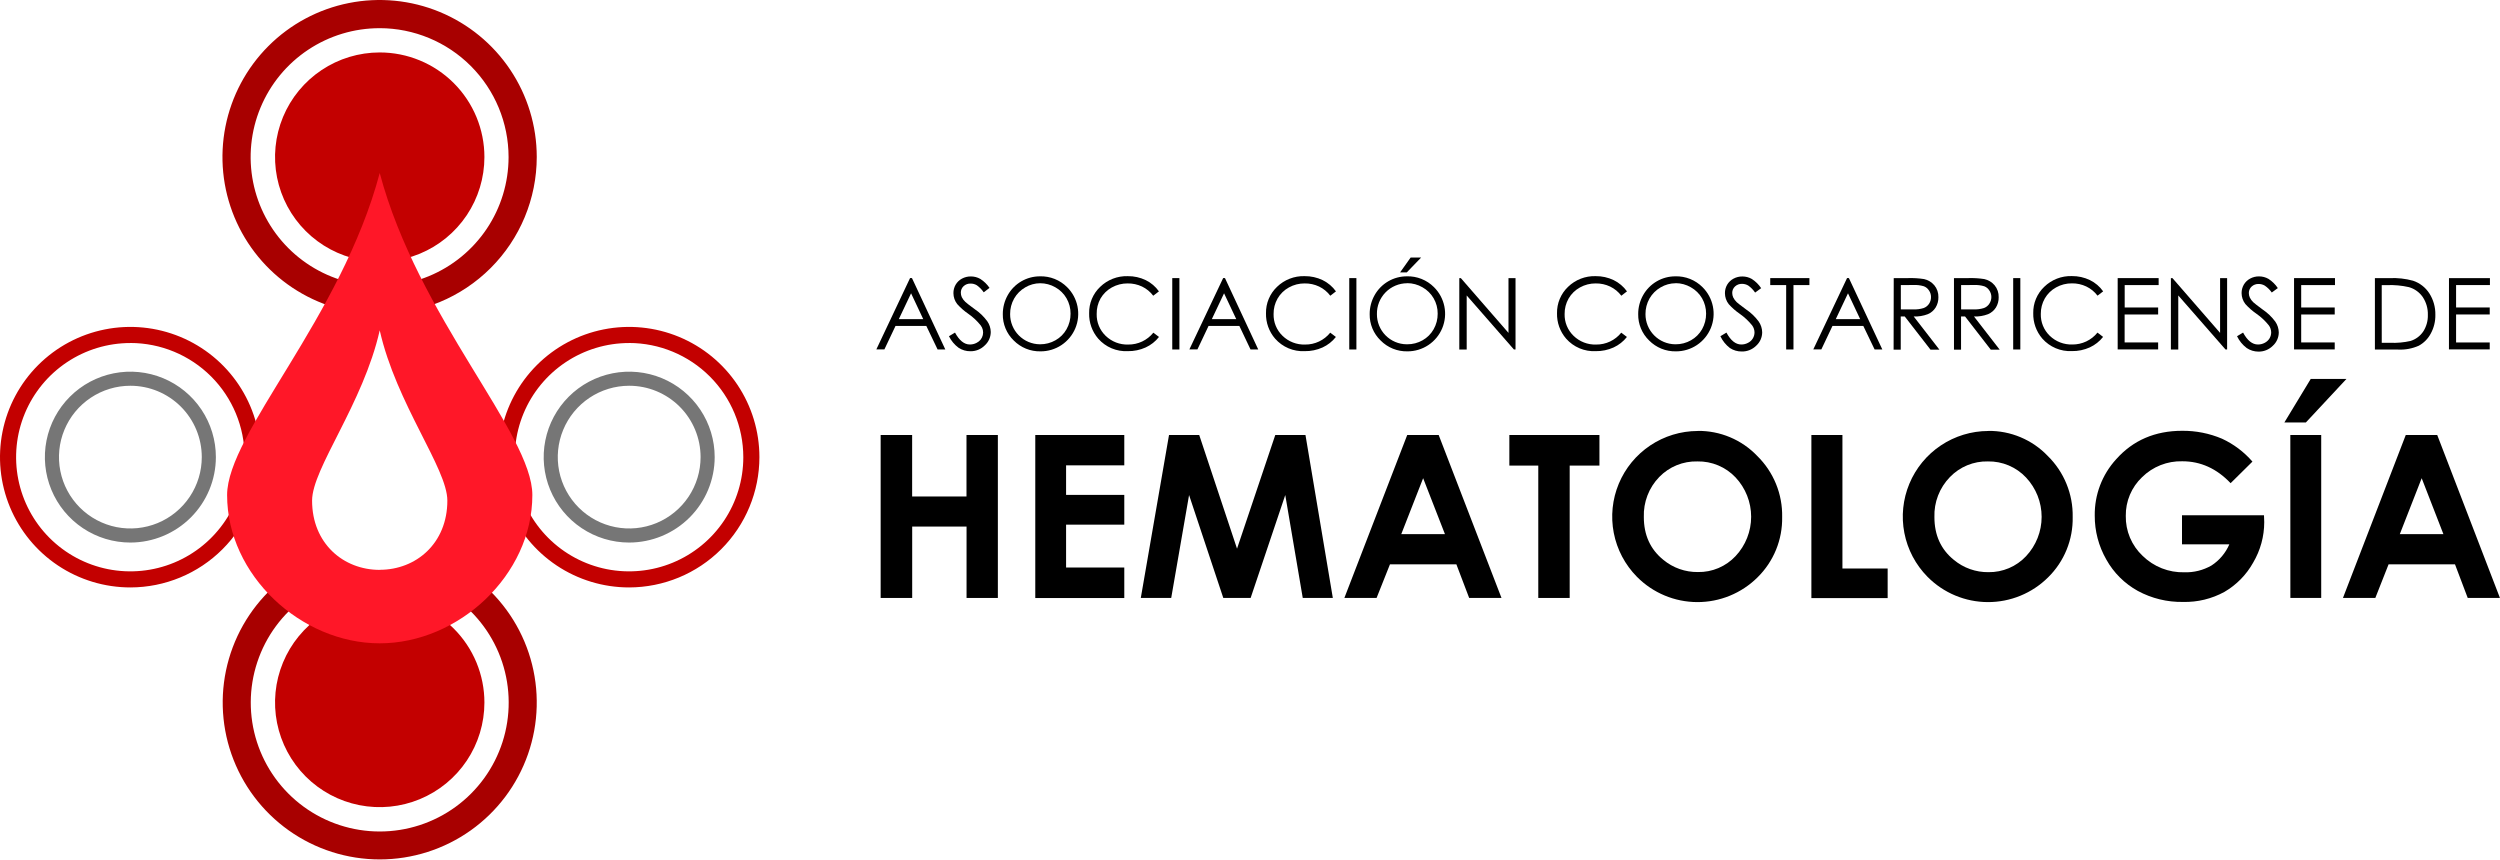 <?xml version="1.0" encoding="UTF-8"?> <svg xmlns="http://www.w3.org/2000/svg" width="285" height="98" viewBox="0 0 285 98" fill="none"><g clip-path="url(#clip0_448_448)"><path d="M100.394 49.59H103.984V56.599H110.18V49.59H113.756V68.167H110.187V60.028H103.99V68.167H100.394V49.59Z" fill="black"></path><path d="M118.022 49.59H128.169V53.049H121.534V56.418H128.169V59.81H121.534V64.697H128.169V68.176H118.022V49.59Z" fill="black"></path><path d="M133.268 49.59H136.711L141.021 62.548L145.381 49.59H148.824L151.943 68.167H148.514L146.52 56.434L142.572 68.167H139.456L135.554 56.434L133.518 68.167H130.051L133.268 49.59Z" fill="black"></path><path d="M160.423 49.59H164.01L171.171 68.167H167.485L166.028 64.337H158.454L156.93 68.167H153.258L160.423 49.59ZM162.238 54.514L159.744 60.892H164.724L162.238 54.514Z" fill="black"></path><path d="M172.066 49.59H182.336V53.077H178.944V68.167H175.364V53.077H172.066V49.59Z" fill="black"></path><path d="M193.538 49.123C194.805 49.108 196.061 49.354 197.229 49.845C198.396 50.336 199.45 51.062 200.325 51.978C201.248 52.884 201.976 53.969 202.465 55.166C202.953 56.364 203.192 57.648 203.166 58.941C203.19 60.218 202.953 61.487 202.47 62.67C201.987 63.853 201.268 64.925 200.357 65.821C199.452 66.719 198.38 67.43 197.201 67.913C196.022 68.397 194.759 68.644 193.484 68.639C192.209 68.635 190.948 68.38 189.772 67.888C188.596 67.397 187.528 66.679 186.63 65.775L186.603 65.748C185.252 64.379 184.337 62.642 183.97 60.754C183.604 58.867 183.803 56.914 184.543 55.14C185.283 53.365 186.531 51.849 188.13 50.78C189.729 49.711 191.608 49.138 193.531 49.132L193.538 49.123ZM193.501 52.602C192.694 52.581 191.891 52.728 191.143 53.033C190.396 53.338 189.719 53.795 189.157 54.375C188.571 54.978 188.113 55.694 187.811 56.478C187.509 57.263 187.368 58.1 187.397 58.941C187.397 60.993 188.135 62.617 189.611 63.814C190.721 64.737 192.124 65.233 193.568 65.213C194.37 65.227 195.166 65.072 195.904 64.759C196.643 64.446 197.307 63.982 197.855 63.397C198.996 62.181 199.631 60.578 199.631 58.911C199.631 57.245 198.996 55.641 197.855 54.425C197.297 53.834 196.621 53.367 195.871 53.053C195.122 52.739 194.314 52.585 193.501 52.602Z" fill="black"></path><path d="M206.498 49.59H210.037V64.81H215.192V68.183H206.498V49.59Z" fill="black"></path><path d="M226.658 49.123C227.925 49.108 229.181 49.354 230.348 49.845C231.516 50.336 232.57 51.062 233.444 51.978C234.367 52.884 235.095 53.969 235.583 55.167C236.072 56.364 236.311 57.648 236.286 58.941C236.312 60.218 236.076 61.487 235.594 62.67C235.112 63.853 234.393 64.926 233.481 65.821C232.577 66.719 231.505 67.43 230.326 67.913C229.147 68.397 227.884 68.643 226.609 68.639C225.335 68.635 224.074 68.38 222.898 67.888C221.722 67.397 220.655 66.679 219.757 65.775L219.729 65.748C218.379 64.379 217.463 62.642 217.097 60.754C216.73 58.867 216.93 56.914 217.67 55.14C218.41 53.365 219.657 51.849 221.256 50.78C222.855 49.711 224.734 49.138 226.658 49.132V49.123ZM226.621 52.602C225.813 52.583 225.011 52.733 224.264 53.041C223.517 53.35 222.843 53.81 222.283 54.393C221.699 54.996 221.241 55.71 220.939 56.493C220.636 57.277 220.495 58.113 220.523 58.952C220.523 61.006 221.261 62.63 222.738 63.826C223.845 64.747 225.245 65.244 226.685 65.227C227.487 65.238 228.282 65.082 229.02 64.769C229.758 64.456 230.422 63.993 230.97 63.408C232.111 62.193 232.746 60.589 232.746 58.922C232.746 57.256 232.111 55.652 230.97 54.437C230.414 53.844 229.739 53.375 228.99 53.059C228.241 52.743 227.434 52.587 226.621 52.602Z" fill="black"></path><path d="M256.778 52.623L254.29 55.083C252.707 53.415 250.87 52.583 248.782 52.586C247.934 52.564 247.09 52.713 246.301 53.025C245.512 53.337 244.795 53.806 244.192 54.402C243.596 54.969 243.123 55.654 242.804 56.413C242.486 57.171 242.328 57.987 242.34 58.81C242.324 59.662 242.487 60.508 242.817 61.293C243.148 62.078 243.64 62.785 244.261 63.369C244.887 63.983 245.63 64.465 246.446 64.787C247.262 65.108 248.135 65.263 249.012 65.241C250.095 65.276 251.167 65.008 252.108 64.468C253.01 63.883 253.719 63.043 254.143 62.055H248.748V58.737H258.095L258.123 59.519C258.123 61.145 257.686 62.742 256.858 64.142C256.086 65.526 254.956 66.677 253.586 67.475C252.143 68.265 250.517 68.661 248.872 68.621C247.072 68.653 245.295 68.22 243.712 67.365C242.203 66.533 240.958 65.294 240.121 63.789C239.247 62.264 238.791 60.535 238.801 58.778C238.767 56.405 239.639 54.109 241.241 52.356C243.168 50.191 245.678 49.11 248.771 49.111C250.33 49.098 251.875 49.404 253.31 50.013C254.638 50.628 255.82 51.517 256.778 52.623Z" fill="black"></path><path d="M263.422 43.201H267.493L262.869 48.162H260.418L263.422 43.201ZM261.097 49.591H264.618V68.167H261.102L261.097 49.591Z" fill="black"></path><path d="M274.257 49.59H277.844L284.993 68.167H281.321L279.871 64.337H272.297L270.787 68.167H267.096L274.257 49.59ZM276.072 54.514L273.578 60.892H278.549L276.072 54.514Z" fill="black"></path><path d="M103.965 31.704L107.766 39.841H106.887L105.599 37.153H102.09L100.821 39.832H99.903L103.749 31.695L103.965 31.704ZM103.862 33.436L102.464 36.383H105.25L103.862 33.436Z" fill="black"></path><path d="M108.181 38.33L108.87 37.915C109.359 38.812 109.918 39.273 110.566 39.273C110.835 39.274 111.1 39.209 111.337 39.082C111.513 38.996 111.668 38.872 111.79 38.719C111.911 38.566 111.998 38.387 112.042 38.196C112.086 38.005 112.086 37.807 112.044 37.616C112.001 37.425 111.917 37.246 111.796 37.091C111.394 36.588 110.92 36.145 110.391 35.777C109.925 35.459 109.499 35.085 109.122 34.665C108.844 34.31 108.692 33.873 108.691 33.422C108.686 33.082 108.774 32.746 108.945 32.452C109.116 32.161 109.364 31.923 109.661 31.764C109.974 31.596 110.324 31.51 110.678 31.514C111.057 31.512 111.429 31.61 111.757 31.798C112.172 32.064 112.529 32.411 112.806 32.819L112.145 33.323C111.931 33.012 111.666 32.741 111.36 32.521C111.147 32.392 110.903 32.325 110.655 32.328C110.507 32.321 110.36 32.344 110.221 32.395C110.082 32.447 109.955 32.525 109.847 32.626C109.747 32.72 109.667 32.834 109.613 32.961C109.559 33.088 109.533 33.225 109.535 33.362C109.535 33.539 109.572 33.714 109.643 33.876C109.746 34.08 109.884 34.264 110.052 34.42C110.157 34.525 110.508 34.797 111.103 35.234C111.663 35.609 112.153 36.08 112.551 36.624C112.801 36.982 112.939 37.407 112.946 37.844C112.946 38.134 112.884 38.421 112.766 38.687C112.647 38.952 112.474 39.189 112.257 39.383C112.044 39.596 111.791 39.764 111.512 39.877C111.233 39.99 110.933 40.046 110.632 40.041C110.15 40.048 109.678 39.91 109.276 39.644C108.811 39.3 108.435 38.849 108.181 38.33Z" fill="black"></path><path d="M118.552 31.5C119.125 31.485 119.695 31.586 120.228 31.798C120.76 32.01 121.243 32.329 121.648 32.734C122.253 33.332 122.665 34.096 122.833 34.928C123.001 35.761 122.918 36.625 122.593 37.41C122.268 38.196 121.717 38.866 121.009 39.337C120.301 39.808 119.469 40.058 118.619 40.054C118.052 40.066 117.489 39.962 116.964 39.749C116.439 39.535 115.962 39.217 115.564 38.814C115.162 38.426 114.845 37.96 114.631 37.444C114.417 36.929 114.311 36.374 114.32 35.816C114.316 35.054 114.511 34.303 114.887 33.64C115.253 32.989 115.787 32.448 116.432 32.072C117.078 31.696 117.812 31.5 118.559 31.502L118.552 31.5ZM118.575 32.289C117.978 32.293 117.393 32.456 116.879 32.761C116.351 33.064 115.914 33.502 115.613 34.03C115.306 34.572 115.148 35.186 115.154 35.809C115.149 36.715 115.503 37.586 116.14 38.231C116.777 38.876 117.644 39.242 118.55 39.249H118.571C119.186 39.254 119.791 39.096 120.324 38.791C120.853 38.496 121.289 38.061 121.584 37.534C121.891 36.993 122.049 36.381 122.043 35.759C122.05 35.144 121.891 34.539 121.584 34.007C121.281 33.481 120.841 33.048 120.31 32.752C119.783 32.448 119.184 32.288 118.575 32.289Z" fill="black"></path><path d="M132.118 33.216L131.469 33.713C131.134 33.268 130.697 32.909 130.195 32.667C129.684 32.425 129.124 32.303 128.559 32.31C127.926 32.303 127.303 32.461 126.75 32.768C126.216 33.063 125.771 33.496 125.463 34.023C125.16 34.565 125.008 35.178 125.022 35.798C125.011 36.26 125.095 36.719 125.271 37.147C125.446 37.574 125.709 37.961 126.041 38.282C126.382 38.612 126.785 38.871 127.228 39.043C127.671 39.214 128.144 39.295 128.618 39.279C129.167 39.285 129.711 39.166 130.207 38.931C130.703 38.697 131.139 38.352 131.483 37.924L132.125 38.412C131.721 38.927 131.199 39.337 130.604 39.61C129.965 39.899 129.269 40.043 128.568 40.032C127.935 40.063 127.303 39.951 126.719 39.705C126.136 39.458 125.615 39.083 125.197 38.607C124.504 37.804 124.135 36.771 124.162 35.711C124.15 35.15 124.255 34.593 124.472 34.075C124.688 33.557 125.01 33.09 125.417 32.704C125.832 32.3 126.324 31.984 126.864 31.774C127.403 31.564 127.98 31.465 128.559 31.482C129.274 31.472 129.981 31.629 130.624 31.94C131.221 32.235 131.734 32.673 132.118 33.216Z" fill="black"></path><path d="M133.638 31.704H134.452V39.841H133.638V31.704Z" fill="black"></path><path d="M139.648 31.704L143.44 39.841H142.561L141.285 37.153H137.776L136.507 39.832H135.589L139.442 31.695L139.648 31.704ZM139.543 33.436L138.147 36.383H140.934L139.543 33.436Z" fill="black"></path><path d="M152.299 33.216L151.654 33.713C151.318 33.268 150.881 32.909 150.378 32.667C149.867 32.425 149.307 32.302 148.741 32.31C148.11 32.303 147.489 32.461 146.937 32.768C146.401 33.061 145.955 33.495 145.648 34.023C145.338 34.563 145.18 35.176 145.189 35.798C145.177 36.26 145.261 36.719 145.436 37.147C145.612 37.575 145.874 37.961 146.208 38.282C146.547 38.613 146.951 38.872 147.393 39.043C147.836 39.215 148.308 39.295 148.783 39.279C149.332 39.285 149.875 39.166 150.371 38.931C150.867 38.697 151.303 38.352 151.647 37.924L152.292 38.413C151.887 38.926 151.367 39.336 150.772 39.61C150.133 39.899 149.437 40.043 148.734 40.032C148.102 40.062 147.47 39.95 146.886 39.704C146.303 39.457 145.782 39.083 145.363 38.607C144.668 37.804 144.297 36.77 144.323 35.709C144.313 35.148 144.419 34.591 144.635 34.074C144.851 33.556 145.173 33.089 145.579 32.702C145.994 32.298 146.487 31.982 147.027 31.772C147.567 31.562 148.144 31.462 148.723 31.48C149.438 31.471 150.145 31.628 150.789 31.938C151.389 32.233 151.908 32.672 152.299 33.216Z" fill="black"></path><path d="M153.816 31.704H154.63V39.841H153.816V31.704Z" fill="black"></path><path d="M160.375 31.5C160.948 31.484 161.519 31.586 162.051 31.798C162.584 32.01 163.068 32.328 163.473 32.734C164.077 33.332 164.49 34.096 164.658 34.928C164.826 35.761 164.742 36.625 164.418 37.41C164.093 38.196 163.541 38.866 162.834 39.337C162.126 39.808 161.294 40.058 160.444 40.054C159.877 40.066 159.314 39.962 158.788 39.749C158.263 39.536 157.787 39.218 157.389 38.814C156.987 38.426 156.669 37.96 156.454 37.444C156.24 36.929 156.134 36.375 156.143 35.816C156.138 35.054 156.333 34.303 156.71 33.64C157.076 32.989 157.609 32.448 158.255 32.072C158.9 31.696 159.635 31.5 160.382 31.502L160.375 31.5ZM160.412 32.289C159.953 32.291 159.5 32.384 159.078 32.562C158.655 32.741 158.273 33.001 157.953 33.329C157.632 33.657 157.38 34.045 157.211 34.47C157.043 34.896 156.96 35.351 156.969 35.809C156.963 36.713 157.315 37.583 157.949 38.228C158.583 38.872 159.447 39.24 160.352 39.249H160.423C161.039 39.254 161.644 39.096 162.179 38.791C162.705 38.495 163.14 38.06 163.436 37.534C163.743 36.993 163.901 36.381 163.895 35.759C163.902 35.144 163.743 34.539 163.436 34.007C163.133 33.482 162.694 33.049 162.165 32.752C161.636 32.444 161.035 32.281 160.423 32.28L160.412 32.289ZM160.816 29.356H162.011L160.375 31.053H159.611L160.816 29.356Z" fill="black"></path><path d="M166.36 39.846V31.706H166.537L171.967 37.949V31.704H172.77V39.841H172.587L167.203 33.681V39.846H166.36Z" fill="black"></path><path d="M185.476 33.216L184.831 33.713C184.495 33.268 184.058 32.909 183.555 32.667C183.044 32.425 182.484 32.302 181.918 32.31C181.287 32.303 180.666 32.461 180.114 32.768C179.578 33.061 179.132 33.495 178.825 34.023C178.516 34.563 178.358 35.176 178.366 35.798C178.354 36.26 178.439 36.719 178.614 37.147C178.79 37.574 179.052 37.961 179.385 38.282C179.725 38.613 180.128 38.872 180.57 39.043C181.013 39.215 181.485 39.295 181.96 39.279C182.509 39.285 183.052 39.166 183.548 38.931C184.044 38.697 184.481 38.352 184.824 37.924L185.469 38.413C185.064 38.926 184.544 39.336 183.949 39.61C183.31 39.898 182.615 40.043 181.914 40.032C181.281 40.062 180.648 39.951 180.064 39.704C179.48 39.457 178.959 39.083 178.54 38.607C177.845 37.804 177.474 36.77 177.5 35.709C177.49 35.148 177.596 34.591 177.812 34.074C178.028 33.556 178.35 33.089 178.756 32.702C179.171 32.298 179.664 31.982 180.204 31.772C180.744 31.562 181.321 31.462 181.9 31.48C182.615 31.471 183.322 31.628 183.966 31.938C184.567 32.233 185.085 32.672 185.476 33.216Z" fill="black"></path><path d="M190.986 31.5C191.559 31.484 192.13 31.586 192.663 31.798C193.195 32.01 193.679 32.328 194.084 32.734C194.689 33.332 195.101 34.096 195.269 34.928C195.437 35.761 195.354 36.625 195.029 37.41C194.704 38.196 194.152 38.866 193.445 39.337C192.737 39.808 191.905 40.058 191.055 40.054C190.488 40.066 189.925 39.962 189.4 39.749C188.874 39.535 188.398 39.217 188 38.814C187.598 38.426 187.28 37.96 187.065 37.444C186.851 36.929 186.745 36.375 186.754 35.816C186.749 35.054 186.945 34.303 187.321 33.64C187.688 32.99 188.221 32.449 188.867 32.073C189.512 31.697 190.246 31.5 190.993 31.502L190.986 31.5ZM191.025 32.289C190.422 32.291 189.83 32.454 189.311 32.761C188.783 33.064 188.346 33.502 188.044 34.03C187.737 34.572 187.579 35.186 187.585 35.809C187.581 36.715 187.936 37.586 188.572 38.23C189.209 38.875 190.075 39.242 190.982 39.249H191.021C191.635 39.254 192.24 39.096 192.774 38.791C193.301 38.495 193.738 38.06 194.036 37.534C194.341 36.992 194.499 36.38 194.495 35.759C194.5 35.145 194.341 34.54 194.036 34.007C193.731 33.482 193.29 33.048 192.76 32.752C192.232 32.444 191.632 32.281 191.021 32.28L191.025 32.289Z" fill="black"></path><path d="M196.125 38.33L196.813 37.915C197.3 38.821 197.865 39.274 198.509 39.273C198.777 39.274 199.042 39.209 199.278 39.082C199.5 38.972 199.686 38.802 199.816 38.592C199.946 38.382 200.015 38.139 200.015 37.892C200.01 37.603 199.915 37.323 199.742 37.091C199.338 36.592 198.867 36.151 198.342 35.782C197.876 35.463 197.45 35.089 197.073 34.67C196.795 34.315 196.644 33.877 196.643 33.427C196.638 33.086 196.726 32.751 196.896 32.456C197.069 32.166 197.318 31.928 197.616 31.768C197.929 31.598 198.28 31.512 198.635 31.518C199.012 31.516 199.383 31.614 199.71 31.803C200.132 32.075 200.494 32.432 200.772 32.851L200.084 33.355C199.873 33.043 199.608 32.771 199.301 32.553C199.087 32.425 198.843 32.358 198.594 32.358C198.447 32.352 198.301 32.376 198.163 32.427C198.025 32.478 197.899 32.556 197.791 32.656C197.689 32.749 197.609 32.863 197.554 32.99C197.499 33.117 197.472 33.254 197.474 33.392C197.474 33.57 197.513 33.746 197.587 33.908C197.688 34.112 197.825 34.296 197.991 34.452C198.098 34.555 198.45 34.828 199.042 35.266C199.603 35.641 200.095 36.112 200.494 36.656C200.742 37.015 200.88 37.439 200.889 37.876C200.889 38.166 200.828 38.453 200.709 38.719C200.591 38.984 200.417 39.221 200.201 39.415C199.986 39.628 199.73 39.796 199.449 39.909C199.168 40.022 198.867 40.077 198.564 40.071C198.083 40.077 197.61 39.939 197.208 39.674C196.745 39.318 196.374 38.858 196.125 38.33Z" fill="black"></path><path d="M201.807 32.5V31.704H206.273V32.5H204.456V39.839H203.623V32.5H201.807Z" fill="black"></path><path d="M210.776 31.704L214.586 39.841H213.707L212.415 37.153H208.903L207.634 39.832H206.716L210.567 31.695L210.776 31.704ZM210.671 33.436L209.278 36.383H212.061L210.671 33.436Z" fill="black"></path><path d="M215.885 31.704H217.505C218.119 31.684 218.734 31.721 219.341 31.814C219.802 31.915 220.216 32.166 220.519 32.528C220.83 32.909 220.994 33.391 220.978 33.883C220.986 34.294 220.878 34.7 220.665 35.053C220.453 35.393 220.14 35.66 219.77 35.816C219.258 36.011 218.712 36.101 218.164 36.08L221.092 39.86H220.076L217.143 36.08H216.684V39.86H215.871L215.885 31.704ZM216.695 32.5V35.27H218.1C218.508 35.291 218.917 35.238 219.307 35.114C219.559 35.019 219.773 34.845 219.92 34.619C220.064 34.393 220.139 34.129 220.135 33.86C220.136 33.594 220.056 33.334 219.906 33.115C219.767 32.898 219.563 32.73 219.323 32.635C218.935 32.519 218.53 32.47 218.125 32.491L216.695 32.5Z" fill="black"></path><path d="M222.752 31.704H224.377C224.991 31.684 225.605 31.721 226.213 31.814C226.673 31.915 227.088 32.166 227.39 32.528C227.702 32.909 227.865 33.391 227.849 33.883C227.859 34.295 227.75 34.7 227.537 35.053C227.323 35.392 227.01 35.658 226.642 35.816C226.129 36.011 225.583 36.101 225.035 36.08L227.964 39.86H226.947L224.019 36.08H223.56V39.86H222.754L222.752 31.704ZM223.566 32.5V35.27H224.971C225.379 35.291 225.787 35.238 226.176 35.114C226.428 35.02 226.642 34.846 226.786 34.619C226.936 34.394 227.016 34.13 227.016 33.86C227.016 33.594 226.936 33.334 226.786 33.115C226.649 32.897 226.445 32.729 226.206 32.635C225.818 32.519 225.412 32.47 225.008 32.491L223.566 32.5Z" fill="black"></path><path d="M229.504 31.704H230.318V39.841H229.504V31.704Z" fill="black"></path><path d="M239.76 33.215L239.118 33.706C238.782 33.26 238.343 32.901 237.839 32.66C237.328 32.418 236.769 32.295 236.203 32.303C235.572 32.296 234.95 32.454 234.399 32.761C233.863 33.054 233.418 33.488 233.111 34.016C232.803 34.556 232.644 35.169 232.652 35.791C232.64 36.253 232.724 36.712 232.899 37.14C233.074 37.568 233.336 37.954 233.669 38.275C234.01 38.606 234.414 38.864 234.857 39.036C235.301 39.207 235.774 39.288 236.249 39.273C236.798 39.277 237.34 39.157 237.836 38.923C238.332 38.688 238.769 38.344 239.113 37.917L239.753 38.406C239.349 38.919 238.828 39.33 238.234 39.603C237.595 39.892 236.9 40.036 236.198 40.025C235.565 40.056 234.933 39.944 234.349 39.697C233.765 39.45 233.244 39.076 232.825 38.6C232.133 37.795 231.764 36.763 231.79 35.702C231.778 35.141 231.883 34.584 232.1 34.066C232.316 33.548 232.638 33.081 233.045 32.695C233.46 32.291 233.952 31.975 234.492 31.765C235.031 31.555 235.608 31.456 236.187 31.473C236.902 31.464 237.608 31.621 238.252 31.931C238.855 32.226 239.374 32.667 239.76 33.215Z" fill="black"></path><path d="M241.415 31.704H246.085V32.5H242.214V35.053H246.028V35.851H242.207V39.038H246.028V39.834H241.415V31.704Z" fill="black"></path><path d="M247.481 39.846V31.706H247.66L253.09 37.949V31.704H253.891V39.841H253.707L248.323 33.681V39.846H247.481Z" fill="black"></path><path d="M255.022 38.33L255.711 37.915C256.199 38.821 256.764 39.274 257.407 39.273C257.676 39.275 257.941 39.209 258.178 39.082C258.405 38.966 258.596 38.789 258.729 38.571C258.852 38.362 258.916 38.125 258.915 37.883C258.909 37.594 258.813 37.313 258.639 37.082C258.238 36.581 257.768 36.14 257.242 35.773C256.776 35.454 256.349 35.081 255.972 34.66C255.695 34.305 255.543 33.868 255.541 33.417C255.538 33.077 255.626 32.742 255.796 32.447C255.968 32.156 256.218 31.918 256.516 31.759C256.828 31.589 257.178 31.503 257.533 31.509C257.911 31.507 258.282 31.605 258.609 31.794C259.032 32.067 259.393 32.423 259.672 32.842L258.983 33.346C258.768 33.041 258.5 32.777 258.192 32.566C257.979 32.438 257.735 32.371 257.487 32.372C257.34 32.366 257.193 32.389 257.055 32.441C256.916 32.492 256.79 32.57 256.682 32.67C256.581 32.764 256.5 32.878 256.446 33.005C256.392 33.131 256.365 33.268 256.367 33.406C256.367 33.584 256.406 33.76 256.48 33.922C256.58 34.126 256.717 34.31 256.884 34.465C256.991 34.569 257.343 34.842 257.935 35.28C258.495 35.656 258.986 36.126 259.387 36.669C259.635 37.029 259.771 37.453 259.78 37.889C259.78 38.18 259.719 38.467 259.6 38.732C259.481 38.998 259.308 39.235 259.091 39.428C258.876 39.642 258.621 39.809 258.34 39.922C258.059 40.035 257.758 40.09 257.455 40.084C256.982 40.082 256.519 39.94 256.126 39.676C255.655 39.322 255.277 38.861 255.022 38.33Z" fill="black"></path><path d="M261.522 31.704H266.188V32.5H262.336V35.053H266.158V35.851H262.336V39.038H266.158V39.834H261.522V31.704Z" fill="black"></path><path d="M270.739 39.846V31.706H272.435C273.329 31.666 274.224 31.765 275.088 32.002C275.851 32.257 276.505 32.764 276.942 33.44C277.408 34.168 277.647 35.017 277.631 35.88C277.647 36.632 277.465 37.375 277.103 38.034C276.794 38.615 276.322 39.094 275.744 39.41C274.998 39.742 274.184 39.893 273.369 39.85L270.739 39.846ZM271.519 39.078H272.462C273.248 39.114 274.036 39.044 274.803 38.869C275.394 38.685 275.904 38.304 276.249 37.791C276.613 37.226 276.797 36.564 276.775 35.892C276.795 35.179 276.596 34.477 276.205 33.881C275.827 33.324 275.265 32.918 274.617 32.734C273.79 32.546 272.941 32.469 272.093 32.505H271.517L271.519 39.078Z" fill="black"></path><path d="M279.184 31.704H283.852V32.5H279.994V35.053H283.829V35.851H279.994V39.038H283.829V39.834H279.18L279.184 31.704Z" fill="black"></path><path d="M14.863 61.851C12.935 61.851 11.05 61.28 9.448 60.21C7.845 59.139 6.595 57.618 5.858 55.838C5.12 54.059 4.927 52.1 5.303 50.211C5.679 48.321 6.607 46.586 7.971 45.224C9.334 43.861 11.07 42.934 12.961 42.558C14.852 42.182 16.812 42.375 18.593 43.112C20.374 43.849 21.896 45.098 22.967 46.7C24.038 48.301 24.61 50.185 24.61 52.111C24.606 54.693 23.578 57.169 21.751 58.994C19.924 60.82 17.447 61.847 14.863 61.851ZM14.863 43.976C13.253 43.976 11.679 44.453 10.34 45.347C9.001 46.241 7.958 47.512 7.342 48.998C6.726 50.484 6.565 52.12 6.879 53.698C7.193 55.276 7.968 56.725 9.106 57.863C10.245 59.001 11.695 59.776 13.275 60.09C14.854 60.403 16.49 60.242 17.978 59.627C19.465 59.011 20.737 57.968 21.631 56.63C22.526 55.293 23.003 53.72 23.003 52.111C23.003 49.954 22.145 47.884 20.619 46.359C19.092 44.833 17.022 43.976 14.863 43.976ZM71.715 61.851C69.788 61.849 67.905 61.276 66.303 60.204C64.702 59.132 63.454 57.611 62.718 55.831C61.983 54.05 61.791 52.092 62.169 50.204C62.546 48.315 63.475 46.581 64.839 45.22C66.202 43.859 67.939 42.932 69.829 42.557C71.72 42.182 73.679 42.376 75.46 43.113C77.24 43.851 78.761 45.099 79.832 46.701C80.903 48.302 81.474 50.185 81.474 52.111C81.47 54.693 80.442 57.169 78.615 58.994C76.788 60.82 74.311 61.847 71.727 61.851H71.715ZM71.715 43.976C70.106 43.978 68.533 44.458 67.196 45.353C65.859 46.248 64.817 47.519 64.203 49.006C63.588 50.493 63.429 52.128 63.744 53.705C64.059 55.282 64.836 56.731 65.975 57.867C67.114 59.004 68.564 59.777 70.143 60.09C71.722 60.403 73.358 60.242 74.845 59.626C76.332 59.009 77.602 57.967 78.496 56.629C79.39 55.292 79.867 53.719 79.867 52.111C79.867 49.954 79.01 47.884 77.483 46.359C75.956 44.833 73.886 43.976 71.727 43.976H71.715Z" fill="#767676"></path><path d="M14.863 66.968C11.924 66.968 9.05 66.098 6.606 64.466C4.162 62.835 2.257 60.516 1.132 57.803C0.007 55.09 -0.288 52.104 0.285 49.223C0.858 46.342 2.273 43.696 4.351 41.619C6.429 39.542 9.076 38.127 11.959 37.554C14.841 36.98 17.829 37.274 20.545 38.398C23.261 39.521 25.582 41.424 27.215 43.866C28.848 46.308 29.72 49.179 29.721 52.116C29.717 56.053 28.151 59.828 25.365 62.612C22.58 65.396 18.803 66.963 14.863 66.968ZM14.863 39.105C12.287 39.105 9.768 39.867 7.626 41.297C5.484 42.727 3.815 44.759 2.828 47.137C1.842 49.515 1.584 52.132 2.086 54.657C2.588 57.182 3.828 59.501 5.649 61.322C7.47 63.142 9.791 64.382 12.317 64.885C14.844 65.387 17.462 65.13 19.842 64.145C22.223 63.161 24.257 61.493 25.688 59.353C27.12 57.213 27.884 54.697 27.885 52.123C27.884 48.671 26.511 45.361 24.07 42.919C21.628 40.477 18.317 39.104 14.863 39.1V39.105ZM71.715 66.968C68.776 66.968 65.903 66.098 63.459 64.466C61.015 62.835 59.11 60.516 57.985 57.803C56.86 55.09 56.565 52.104 57.138 49.223C57.711 46.342 59.126 43.696 61.203 41.619C63.282 39.542 65.929 38.127 68.812 37.554C71.694 36.98 74.682 37.274 77.398 38.398C80.113 39.521 82.434 41.424 84.068 43.866C85.701 46.308 86.573 49.179 86.573 52.116C86.569 56.053 85.002 59.827 82.217 62.611C79.432 65.396 75.655 66.962 71.715 66.968ZM71.715 39.105C69.139 39.105 66.621 39.867 64.479 41.297C62.337 42.727 60.667 44.759 59.681 47.137C58.695 49.515 58.436 52.132 58.938 54.657C59.441 57.182 60.681 59.501 62.502 61.322C64.323 63.142 66.644 64.382 69.17 64.885C71.696 65.387 74.315 65.13 76.695 64.145C79.075 63.161 81.11 61.493 82.541 59.353C83.973 57.213 84.737 54.697 84.737 52.123C84.736 48.671 83.363 45.361 80.922 42.92C78.48 40.478 75.169 39.105 71.715 39.1V39.105ZM43.289 5.979C40.929 5.979 38.621 6.678 36.659 7.989C34.696 9.299 33.166 11.162 32.263 13.341C31.36 15.52 31.124 17.918 31.584 20.231C32.045 22.545 33.181 24.67 34.85 26.337C36.519 28.005 38.646 29.141 40.961 29.601C43.276 30.061 45.675 29.825 47.856 28.923C50.037 28.02 51.901 26.491 53.212 24.53C54.523 22.569 55.223 20.263 55.223 17.905C55.223 16.339 54.914 14.788 54.315 13.341C53.715 11.894 52.836 10.579 51.728 9.472C50.62 8.365 49.304 7.486 47.856 6.887C46.408 6.287 44.856 5.979 43.289 5.979ZM43.289 68.163C40.929 68.163 38.621 68.862 36.659 70.172C34.696 71.483 33.166 73.346 32.263 75.525C31.36 77.704 31.124 80.102 31.584 82.415C32.045 84.728 33.181 86.853 34.85 88.521C36.519 90.189 38.646 91.325 40.961 91.785C43.276 92.245 45.675 92.009 47.856 91.106C50.037 90.204 51.901 88.675 53.212 86.714C54.523 84.753 55.223 82.447 55.223 80.088C55.223 78.522 54.914 76.972 54.315 75.525C53.715 74.078 52.836 72.763 51.728 71.656C50.62 70.548 49.304 69.67 47.856 69.07C46.408 68.471 44.856 68.163 43.289 68.163Z" fill="#C30000"></path><path d="M43.289 35.805C39.746 35.807 36.281 34.76 33.334 32.795C30.386 30.831 28.088 28.036 26.729 24.766C25.371 21.496 25.013 17.897 25.702 14.423C26.39 10.95 28.094 7.759 30.598 5.253C33.101 2.748 36.292 1.04 39.767 0.347C43.241 -0.347 46.844 0.005 50.118 1.357C53.393 2.71 56.193 5.002 58.163 7.945C60.134 10.887 61.188 14.348 61.19 17.889V17.902C61.185 22.646 59.297 27.195 55.942 30.55C52.586 33.906 48.036 35.796 43.289 35.805ZM43.289 3.213C40.381 3.21 37.538 4.069 35.119 5.681C32.699 7.293 30.813 9.586 29.698 12.27C28.582 14.953 28.288 17.907 28.853 20.757C29.418 23.608 30.815 26.227 32.87 28.284C34.924 30.34 37.542 31.742 40.394 32.311C43.245 32.881 46.201 32.593 48.889 31.483C51.576 30.374 53.874 28.493 55.492 26.078C57.11 23.664 57.974 20.824 57.977 17.919V17.902C57.974 14.009 56.425 10.277 53.672 7.523C50.919 4.769 47.185 3.218 43.289 3.211V3.213ZM54.408 66.067C53.623 66.843 52.765 67.541 51.845 68.151C54.377 69.962 56.269 72.529 57.247 75.484C58.225 78.438 58.239 81.626 57.288 84.588C56.336 87.551 54.468 90.135 51.952 91.969C49.436 93.802 46.403 94.79 43.289 94.79C40.175 94.79 37.142 93.802 34.626 91.969C32.11 90.135 30.242 87.551 29.29 84.588C28.339 81.626 28.353 78.438 29.331 75.484C30.309 72.529 32.201 69.962 34.733 68.151C33.813 67.541 32.955 66.843 32.169 66.067C29.257 68.373 27.135 71.529 26.099 75.095C25.062 78.661 25.161 82.462 26.384 85.969C27.606 89.476 29.89 92.516 32.919 94.667C35.948 96.818 39.573 97.974 43.289 97.974C47.005 97.974 50.63 96.818 53.659 94.667C56.688 92.516 58.972 89.476 60.194 85.969C61.417 82.462 61.516 78.661 60.48 75.095C59.443 71.529 57.321 68.373 54.408 66.067Z" fill="#A80000"></path><path d="M43.289 19.723C38.928 36.176 25.89 49.439 25.89 56.436C25.89 65.571 34.318 73.339 43.289 73.339C52.26 73.339 60.688 65.571 60.688 56.436C60.688 49.432 47.659 36.169 43.289 19.723ZM43.289 64.966C39.14 64.966 35.578 61.95 35.578 57.067C35.578 53.398 41.398 46.04 43.289 37.66C45.178 46.04 50.998 53.393 50.998 57.067C50.998 61.941 47.438 64.957 43.289 64.957V64.966Z" fill="#FF1728"></path></g><defs><clipPath id="clip0_448_448"><rect width="285" height="98" fill="white"></rect></clipPath></defs></svg> 